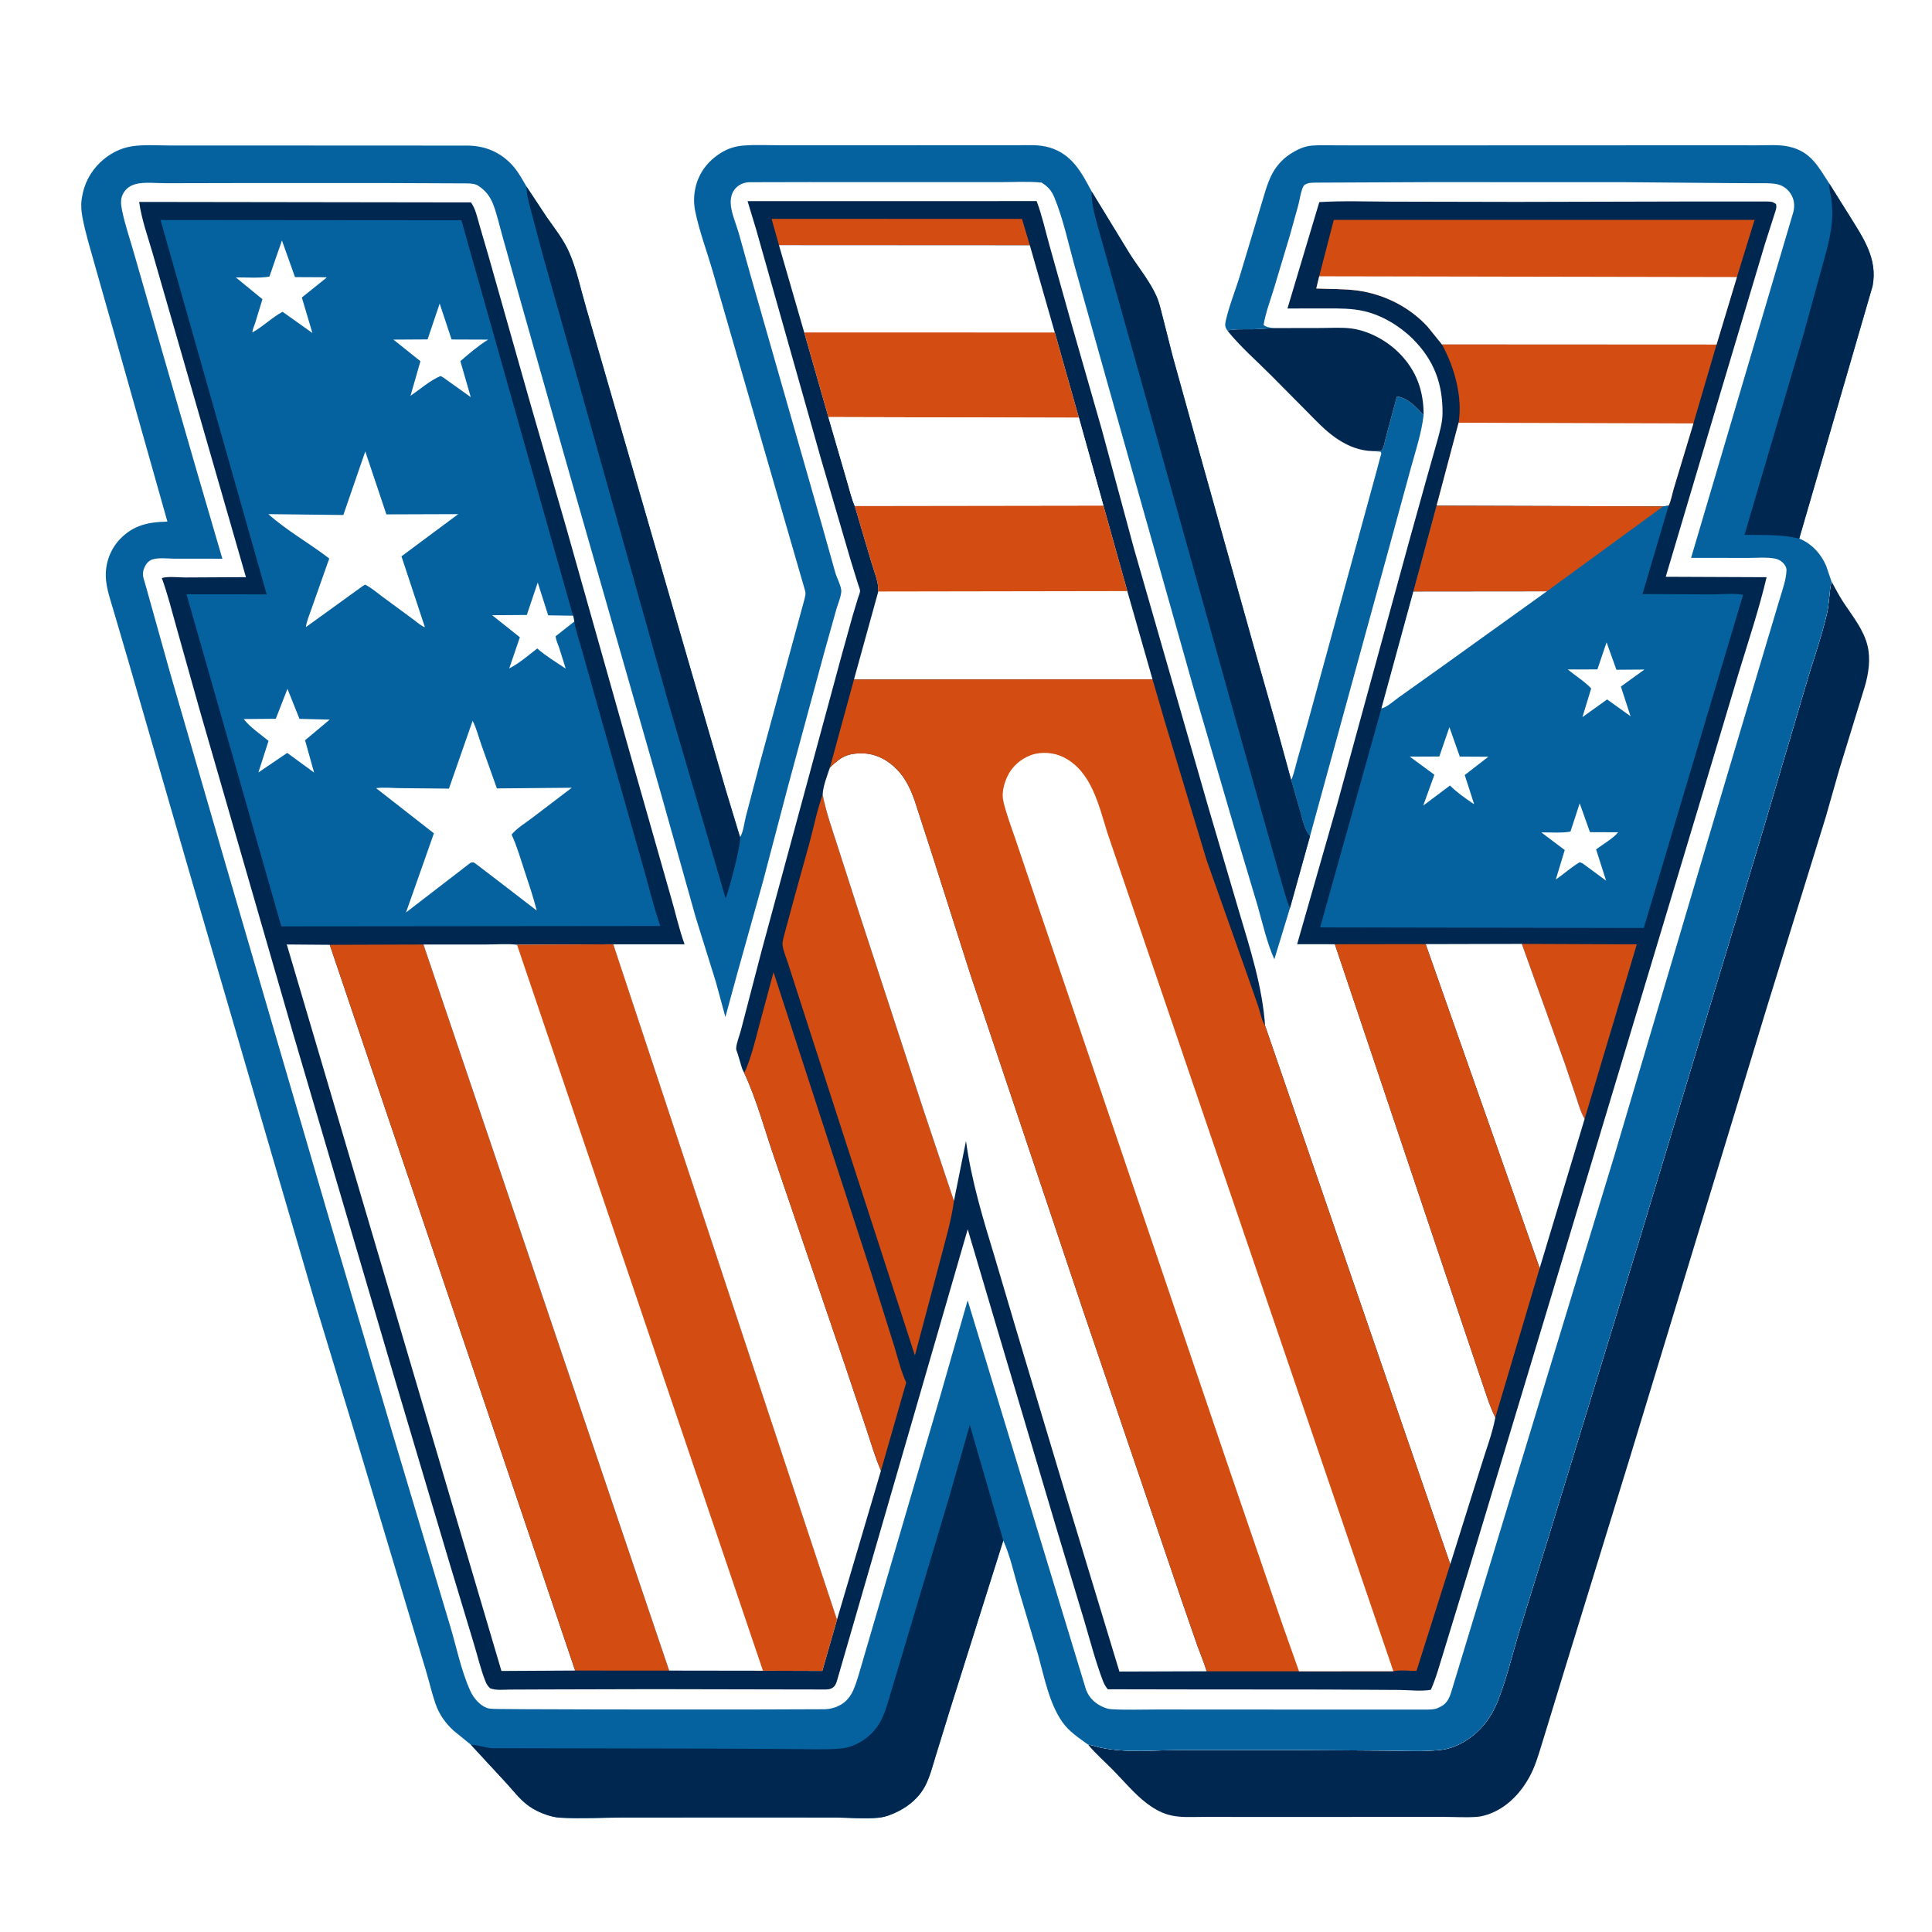 <svg version="1.1" xmlns="http://www.w3.org/2000/svg" style="display: block;" viewBox="0 0 2048 2048" width="1024" height="1024">
<path transform="translate(0,0)" fill="rgb(255,255,255)" d="M -0 -0 L 2048 0 L 2048 2048 L -0 2048 L -0 -0 z"/>
<path transform="translate(0,0)" fill="rgb(0,39,79)" d="M 1941.43 616.35 C 1945.68 624.074 1949.79 631.966 1954.66 639.317 C 1964.17 653.685 1975.64 667.657 1979.72 684.747 C 1983.05 698.69 1980.77 714.03 1976.8 727.6 L 1949.66 815.916 L 1935.42 865.942 L 1872.85 1068.13 L 1727.95 1544.5 L 1660.32 1764.12 L 1636.4 1842.33 C 1632.87 1853.33 1629.84 1864.88 1625.25 1875.47 C 1617.69 1892.87 1604.67 1909.51 1587.81 1918.72 C 1581.1 1922.38 1572.89 1925.43 1565.22 1925.98 C 1554.32 1926.76 1542.84 1926.01 1531.89 1926.01 L 1461.05 1926.02 L 1324.87 1926.03 L 1274.65 1926.01 C 1262.42 1926.01 1249.63 1927.04 1237.78 1923.48 C 1229.57 1921.01 1221.88 1916.46 1215.12 1911.23 C 1202.22 1901.25 1191.3 1888 1179.86 1876.35 C 1171.17 1867.5 1161.27 1858.91 1153.4 1849.38 C 1158.03 1849.85 1162.57 1851.68 1167.14 1852.63 C 1194.34 1858.29 1222.91 1855.21 1250.57 1855.12 L 1372.38 1855.04 L 1470.97 1855.75 C 1489.69 1855.87 1509.42 1857.04 1528.01 1854.87 C 1537.55 1853.75 1547.57 1849.41 1555.53 1844.06 C 1570.09 1834.27 1580.51 1820.74 1587.09 1804.61 C 1596.69 1781.05 1602.72 1755.17 1610.02 1730.78 L 1642.01 1627.6 L 1738.28 1312.74 L 1865.29 892 L 1914.32 726.083 C 1921.58 701.093 1930.8 675.797 1936.59 650.5 C 1939.1 639.514 1938.97 628.336 1941.2 617.447 L 1941.43 616.35 z"/>
<path transform="translate(0,0)" fill="rgb(255,255,255)" d="M 784.456 887.321 L 784.954 886.632 C 788.032 881.42 788.971 871.967 790.574 865.79 L 805.992 807 L 852.318 636.853 C 853.2 633.393 854.518 629.627 853.413 626.102 L 783.978 386.351 L 755.044 286 C 749.067 265.682 741.215 244.737 736.972 224.017 C 735.167 215.202 735.352 206.19 737.574 197.449 C 741.712 181.178 752.352 168.622 766.849 160.5 C 773.333 156.867 780.77 154.839 788.171 154.281 C 801.331 153.288 815.125 154.014 828.355 154.017 L 903.37 154.024 L 1033.48 153.946 L 1078.12 153.965 C 1089.63 153.976 1101.51 153.009 1112.64 156.385 C 1136.42 163.593 1146.32 182.526 1157.18 202.921 L 1197.68 269.278 C 1206.94 283.763 1218.99 298.343 1225.92 314.044 C 1228.89 320.768 1230.55 328.516 1232.42 335.627 L 1243.05 377.59 L 1272.28 482.81 L 1328.67 684.07 L 1351.06 762.679 L 1368.69 826.871 L 1369.78 824.433 C 1371.92 818.913 1373.12 812.759 1374.77 807.059 L 1386.94 763.681 L 1459.01 500.208 L 1463.08 484.804 C 1463.26 484.166 1464.36 481.103 1464.25 480.5 C 1464.15 479.917 1463.75 479.428 1463.5 478.893 L 1455.75 478.198 L 1450 477.86 C 1436.86 476.321 1425.71 471.098 1415.03 463.516 C 1404.14 455.785 1395.01 445.93 1385.65 436.483 L 1347.7 398.206 C 1332.27 382.665 1314.63 367.407 1300.98 350.327 C 1298.67 346.877 1298.31 344.666 1299.25 340.451 C 1302.87 324.22 1309.7 307.671 1314.53 291.679 L 1336.31 219.272 C 1339.82 207.998 1342.72 195.674 1348.11 185.135 C 1352.5 176.545 1359.19 168.801 1367.3 163.53 C 1374.47 158.863 1381.93 155.106 1390.59 154.346 C 1399.11 153.599 1407.99 154.071 1416.55 154.074 L 1463.87 154.142 L 1611.23 154.077 L 1810.51 154.006 L 1863.05 154.044 C 1873.9 154.063 1885.84 153.042 1896.46 155.442 C 1919.74 160.702 1927.37 176.639 1939.27 194.787 L 1960.73 229.049 C 1975.13 252.355 1990.55 274.142 1985.01 303.199 L 1907.27 570.867 C 1920.38 576.206 1930.28 586.937 1935.82 599.823 L 1941.43 616.35 L 1941.2 617.447 C 1938.97 628.336 1939.1 639.514 1936.59 650.5 C 1930.8 675.797 1921.58 701.093 1914.32 726.083 L 1865.29 892 L 1738.28 1312.74 L 1642.01 1627.6 L 1610.02 1730.78 C 1602.72 1755.17 1596.69 1781.05 1587.09 1804.61 C 1580.51 1820.74 1570.09 1834.27 1555.53 1844.06 C 1547.57 1849.41 1537.55 1853.75 1528.01 1854.87 C 1509.42 1857.04 1489.69 1855.87 1470.97 1855.75 L 1372.38 1855.04 L 1250.57 1855.12 C 1222.91 1855.21 1194.34 1858.29 1167.14 1852.63 C 1162.57 1851.68 1158.03 1849.85 1153.4 1849.38 C 1143.6 1842.19 1133.41 1835.68 1126.27 1825.62 C 1112.3 1805.93 1106.88 1777.52 1100.54 1754.54 L 1080.09 1685.96 C 1074.89 1668.27 1071.01 1649.94 1063.53 1633.01 L 1007.44 1810.93 L 991.929 1861.21 C 988.517 1872.24 985.621 1884.18 980.052 1894.34 C 974.026 1905.32 964.012 1913.9 952.967 1919.64 C 946.478 1923.02 938.725 1926.14 931.388 1926.84 C 916.438 1928.28 900.205 1926.75 885.093 1926.65 L 793.93 1926.57 L 660.128 1926.67 C 638.165 1926.71 615.653 1928.02 593.779 1926.81 C 589.297 1926.56 584.7 1925.54 580.434 1924.14 C 572.578 1921.56 565.328 1918.12 558.768 1913.05 C 550.064 1906.33 543.414 1897.29 535.952 1889.28 L 499.18 1849.5 L 480.748 1834.5 C 472.282 1826.77 465.601 1817.38 461.8 1806.51 C 457.748 1794.93 455.098 1782.84 451.554 1771.1 L 426.233 1686.64 L 375.124 1516.22 L 333.129 1378 L 201.004 925.469 L 136.441 702.073 L 120.637 648.182 C 117.126 636.11 112.415 623.338 112.135 610.66 C 111.815 596.156 117.291 581.79 127.329 571.338 C 141.504 556.577 157.648 553.301 177.457 552.935 L 121.61 355.26 L 99.7 278.026 C 95.311 262.26 90.339 246.297 87.371 230.186 C 86.219 223.939 85.656 217.459 86.589 211.154 L 86.851 209.5 C 89.001 195.009 95.779 182.227 106.317 172.066 C 115.187 163.514 126.885 157.206 139.061 155.197 C 151.974 153.067 166.478 154.219 179.579 154.217 L 252.938 154.218 L 496.059 154.334 C 514.127 154.602 529.788 161.052 542.299 174.293 C 548.866 181.244 553.416 189.7 558.201 197.906 L 579.654 230.325 C 588.248 242.562 597.506 254.107 603.504 267.934 C 611.428 286.205 615.648 306.973 621.268 326.117 L 659.751 459.245 L 732.496 710.732 L 769.573 838.229 L 784.456 887.321 z"/>
<path transform="translate(0,0)" fill="rgb(6,98,158)" d="M 1455.75 478.198 L 1464 477.994 C 1466.84 475.625 1467.81 468.356 1468.86 464.594 L 1480.73 420.396 L 1482.02 420.419 C 1492.79 422.284 1502.1 432.381 1509.08 440.011 C 1506.92 459.015 1500.52 478.072 1495.48 496.476 L 1473.47 577.024 L 1388.71 886.199 C 1382.94 880.405 1380.84 869.053 1378.6 861.244 L 1368.69 826.871 L 1369.78 824.433 C 1371.92 818.913 1373.12 812.759 1374.77 807.059 L 1386.94 763.681 L 1459.01 500.208 L 1463.08 484.804 C 1463.26 484.166 1464.36 481.103 1464.25 480.5 C 1464.15 479.917 1463.75 479.428 1463.5 478.893 L 1455.75 478.198 z"/>
<path transform="translate(0,0)" fill="rgb(0,39,79)" d="M 1351.4 347.784 L 1400.01 347.694 C 1410.7 347.688 1422.28 346.812 1432.84 348.247 C 1451.2 350.745 1470.07 361.126 1483.06 374.167 C 1501.43 392.603 1509.21 414.235 1509.08 440.011 C 1502.1 432.381 1492.79 422.284 1482.02 420.419 L 1480.73 420.396 L 1468.86 464.594 C 1467.81 468.356 1466.84 475.625 1464 477.994 L 1455.75 478.198 L 1450 477.86 C 1436.86 476.321 1425.71 471.098 1415.03 463.516 C 1404.14 455.785 1395.01 445.93 1385.65 436.483 L 1347.7 398.206 C 1332.27 382.665 1314.63 367.407 1300.98 350.327 C 1309.72 348.551 1320.17 349.203 1329.13 349.01 L 1351.4 347.784 z"/>
<path transform="translate(0,0)" fill="rgb(6,98,158)" d="M 784.456 887.321 L 784.954 886.632 C 788.032 881.42 788.971 871.967 790.574 865.79 L 805.992 807 L 852.318 636.853 C 853.2 633.393 854.518 629.627 853.413 626.102 L 783.978 386.351 L 755.044 286 C 749.067 265.682 741.215 244.737 736.972 224.017 C 735.167 215.202 735.352 206.19 737.574 197.449 C 741.712 181.178 752.352 168.622 766.849 160.5 C 773.333 156.867 780.77 154.839 788.171 154.281 C 801.331 153.288 815.125 154.014 828.355 154.017 L 903.37 154.024 L 1033.48 153.946 L 1078.12 153.965 C 1089.63 153.976 1101.51 153.009 1112.64 156.385 C 1136.42 163.593 1146.32 182.526 1157.18 202.921 L 1197.68 269.278 C 1206.94 283.763 1218.99 298.343 1225.92 314.044 C 1228.89 320.768 1230.55 328.516 1232.42 335.627 L 1243.05 377.59 L 1272.28 482.81 L 1328.67 684.07 L 1351.06 762.679 L 1368.69 826.871 L 1378.6 861.244 C 1380.84 869.053 1382.94 880.405 1388.71 886.199 L 1367.56 962.139 L 1350.85 1016.88 C 1342.82 998.98 1338.49 978.893 1333.08 960.057 L 1308.63 878.229 L 1265.89 731.898 L 1172.18 399.734 L 1138.88 281.051 C 1132.46 257.747 1126.98 231.989 1117.82 209.671 C 1114.68 202.042 1111.09 198.001 1104.15 193.536 C 1089.54 192.117 1074.04 193.095 1059.34 193.085 L 976.021 193.048 L 856.936 193.031 L 794 193.172 C 790.482 193.334 786.664 194.343 783.688 196.269 C 776.924 200.646 774.382 207.4 774.566 215.179 C 774.795 224.878 780.262 237.326 783.003 246.701 L 795.082 289.975 L 871.345 556.851 L 885.65 607.704 C 887.195 612.831 891.592 621.057 891.802 626.137 C 892.013 631.249 888.15 640.374 886.7 645.383 L 873.585 692.16 L 835.04 834.545 L 808.66 934.918 L 781.221 1033.03 L 768.956 1078.07 L 758.711 1040.47 L 737.392 972.108 L 700.743 841.532 L 597.645 480.92 L 551.657 318.446 L 532.544 250.075 C 529.484 239.327 527.092 228.161 523.203 217.685 C 519.869 208.702 514.884 201.874 506.7 196.751 C 503.472 194.73 499.131 194.544 495.407 194.404 L 409.861 194.052 L 251.757 194.057 L 176.104 194.219 C 166.75 194.262 152.171 192.641 143.299 195.266 C 137.261 197.052 132.914 200.383 130.108 206.077 C 127.478 211.412 128.226 217.215 129.367 222.864 C 132.551 238.618 138.071 254.258 142.416 269.752 L 172.748 375.286 L 208.944 500.654 L 235.714 592.259 L 184.926 592.227 C 177.897 592.199 167.494 590.8 161 593.229 C 157.487 594.542 154.776 597.761 153.282 601.113 C 150.249 607.921 151.647 611.661 153.772 618.376 L 179.94 711.968 L 239.995 919.066 L 348.517 1290.68 L 415.982 1519 L 476.508 1721.4 C 483.66 1744.53 488.541 1770.57 498.614 1792.54 C 501.947 1799.81 508.487 1807.8 516.267 1810.5 C 519.935 1811.77 524.833 1811.49 528.686 1811.6 L 555.799 1811.82 L 640.377 1812.09 L 794.224 1812.14 L 874.677 1811.86 C 880.33 1811.58 885.236 1810.3 890.243 1807.66 C 897.066 1804.05 901.701 1798.21 904.714 1791.23 C 908.798 1781.77 911.309 1771.34 914.301 1761.49 L 934.602 1692.08 L 995.929 1482.56 L 1025.74 1378.44 L 1151.26 1791.22 C 1154.58 1799.93 1161.07 1805.98 1169.65 1809.66 C 1172.67 1810.95 1175.3 1811.69 1178.59 1811.87 C 1194.63 1812.77 1211.06 1812.11 1227.13 1812.13 L 1317 1812.2 L 1512.27 1812.25 C 1516.11 1812.15 1520.26 1812.22 1523.85 1810.69 L 1525 1810.15 C 1526.84 1809.31 1528.56 1808.49 1530.18 1807.25 C 1536.16 1802.67 1537.64 1795.82 1539.78 1789 L 1647.4 1434.95 L 1711.36 1224.85 L 1810.44 890.405 L 1872.3 682.66 L 1886.45 635.299 C 1889.18 626.082 1893.55 614.204 1893.76 604.5 C 1893.82 601.346 1891.89 598.304 1889.64 596.209 C 1887.19 593.946 1884.26 592.58 1881 592.008 C 1872.17 590.457 1861.75 591.428 1852.72 591.405 L 1792.63 591.333 L 1901.14 224.319 C 1902.61 217.367 1901.95 210.992 1897.95 205 C 1894.4 199.684 1889.09 196.168 1882.77 195.052 C 1875.9 193.836 1868.46 194.285 1861.5 194.233 L 1828.08 194.043 L 1721.79 193.13 L 1515.54 193.065 L 1394.9 193.599 C 1390.21 193.731 1386.44 193.475 1382.5 196.303 C 1381.71 197.464 1381.08 198.375 1380.6 199.707 C 1378.59 205.188 1377.75 211.64 1376.28 217.343 L 1367.21 249.937 L 1350.09 306.945 C 1346.38 319.019 1341.43 332.121 1339.47 344.5 C 1342.79 347.037 1345.71 347.194 1349.72 347.615 L 1351.4 347.784 L 1329.13 349.01 C 1320.17 349.203 1309.72 348.551 1300.98 350.327 C 1298.67 346.877 1298.31 344.666 1299.25 340.451 C 1302.87 324.22 1309.7 307.671 1314.53 291.679 L 1336.31 219.272 C 1339.82 207.998 1342.72 195.674 1348.11 185.135 C 1352.5 176.545 1359.19 168.801 1367.3 163.53 C 1374.47 158.863 1381.93 155.106 1390.59 154.346 C 1399.11 153.599 1407.99 154.071 1416.55 154.074 L 1463.87 154.142 L 1611.23 154.077 L 1810.51 154.006 L 1863.05 154.044 C 1873.9 154.063 1885.84 153.042 1896.46 155.442 C 1919.74 160.702 1927.37 176.639 1939.27 194.787 L 1960.73 229.049 C 1975.13 252.355 1990.55 274.142 1985.01 303.199 L 1907.27 570.867 C 1920.38 576.206 1930.28 586.937 1935.82 599.823 L 1941.43 616.35 L 1941.2 617.447 C 1938.97 628.336 1939.1 639.514 1936.59 650.5 C 1930.8 675.797 1921.58 701.093 1914.32 726.083 L 1865.29 892 L 1738.28 1312.74 L 1642.01 1627.6 L 1610.02 1730.78 C 1602.72 1755.17 1596.69 1781.05 1587.09 1804.61 C 1580.51 1820.74 1570.09 1834.27 1555.53 1844.06 C 1547.57 1849.41 1537.55 1853.75 1528.01 1854.87 C 1509.42 1857.04 1489.69 1855.87 1470.97 1855.75 L 1372.38 1855.04 L 1250.57 1855.12 C 1222.91 1855.21 1194.34 1858.29 1167.14 1852.63 C 1162.57 1851.68 1158.03 1849.85 1153.4 1849.38 C 1143.6 1842.19 1133.41 1835.68 1126.27 1825.62 C 1112.3 1805.93 1106.88 1777.52 1100.54 1754.54 L 1080.09 1685.96 C 1074.89 1668.27 1071.01 1649.94 1063.53 1633.01 L 1007.44 1810.93 L 991.929 1861.21 C 988.517 1872.24 985.621 1884.18 980.052 1894.34 C 974.026 1905.32 964.012 1913.9 952.967 1919.64 C 946.478 1923.02 938.725 1926.14 931.388 1926.84 C 916.438 1928.28 900.205 1926.75 885.093 1926.65 L 793.93 1926.57 L 660.128 1926.67 C 638.165 1926.71 615.653 1928.02 593.779 1926.81 C 589.297 1926.56 584.7 1925.54 580.434 1924.14 C 572.578 1921.56 565.328 1918.12 558.768 1913.05 C 550.064 1906.33 543.414 1897.29 535.952 1889.28 L 499.18 1849.5 L 480.748 1834.5 C 472.282 1826.77 465.601 1817.38 461.8 1806.51 C 457.748 1794.93 455.098 1782.84 451.554 1771.1 L 426.233 1686.64 L 375.124 1516.22 L 333.129 1378 L 201.004 925.469 L 136.441 702.073 L 120.637 648.182 C 117.126 636.11 112.415 623.338 112.135 610.66 C 111.815 596.156 117.291 581.79 127.329 571.338 C 141.504 556.577 157.648 553.301 177.457 552.935 L 121.61 355.26 L 99.7 278.026 C 95.311 262.26 90.339 246.297 87.371 230.186 C 86.219 223.939 85.656 217.459 86.589 211.154 L 86.851 209.5 C 89.001 195.009 95.779 182.227 106.317 172.066 C 115.187 163.514 126.885 157.206 139.061 155.197 C 151.974 153.067 166.478 154.219 179.579 154.217 L 252.938 154.218 L 496.059 154.334 C 514.127 154.602 529.788 161.052 542.299 174.293 C 548.866 181.244 553.416 189.7 558.201 197.906 L 579.654 230.325 C 588.248 242.562 597.506 254.107 603.504 267.934 C 611.428 286.205 615.648 306.973 621.268 326.117 L 659.751 459.245 L 732.496 710.732 L 769.573 838.229 L 784.456 887.321 z"/>
<path transform="translate(0,0)" fill="rgb(0,39,79)" d="M 1907.27 570.867 L 1905.15 570.494 C 1887.16 566.25 1867.68 567.322 1849.22 566.988 L 1911.75 354.673 L 1929.56 289.853 C 1934.24 272.537 1939.83 255.026 1941.73 237.12 C 1942.67 228.354 1942.41 218.995 1941.21 210.257 C 1940.6 205.805 1939.09 201.335 1939.19 196.831 L 1939.27 194.787 L 1960.73 229.049 C 1975.13 252.355 1990.55 274.142 1985.01 303.199 L 1907.27 570.867 z"/>
<path transform="translate(0,0)" fill="rgb(0,39,79)" d="M 558.201 197.906 L 579.654 230.325 C 588.248 242.562 597.506 254.107 603.504 267.934 C 611.428 286.205 615.648 306.973 621.268 326.117 L 659.751 459.245 L 732.496 710.732 L 769.573 838.229 L 784.456 887.321 C 785.833 894.465 772.844 943.627 769.183 952.347 L 708.132 743.562 L 608.547 388.105 L 575.733 271.651 L 562.615 222.466 C 560.638 214.313 557.968 206.365 558.201 197.906 z"/>
<path transform="translate(0,0)" fill="rgb(0,39,79)" d="M 1157.18 202.921 L 1197.68 269.278 C 1206.94 283.763 1218.99 298.343 1225.92 314.044 C 1228.89 320.768 1230.55 328.516 1232.42 335.627 L 1243.05 377.59 L 1272.28 482.81 L 1328.67 684.07 L 1351.06 762.679 L 1368.69 826.871 L 1378.6 861.244 C 1380.84 869.053 1382.94 880.405 1388.71 886.199 L 1367.56 962.139 C 1364.9 958.19 1363.74 952.832 1362.33 948.263 L 1353.46 917.598 L 1311.96 770.322 L 1207.92 397.517 L 1163.1 238 C 1160.2 226.858 1156.75 214.48 1157.18 202.921 z"/>
<path transform="translate(0,0)" fill="rgb(0,39,79)" d="M 499.18 1849.5 C 506.807 1849.57 514.594 1852.97 522.691 1853.16 L 742.085 1853.57 L 839.236 1854.04 C 855.74 1854.07 872.832 1854.92 889.278 1853.68 C 896.514 1853.14 902.455 1851.5 908.938 1848.25 C 919.997 1842.69 928.582 1834.33 934.156 1823.25 C 938.633 1814.35 941.423 1804 944.252 1794.46 L 957.089 1751.5 L 1006.08 1587.3 L 1028.03 1510.46 L 1063.53 1633.01 L 1007.44 1810.93 L 991.929 1861.21 C 988.517 1872.24 985.621 1884.18 980.052 1894.34 C 974.026 1905.32 964.012 1913.9 952.967 1919.64 C 946.478 1923.02 938.725 1926.14 931.388 1926.84 C 916.438 1928.28 900.205 1926.75 885.093 1926.65 L 793.93 1926.57 L 660.128 1926.67 C 638.165 1926.71 615.653 1928.02 593.779 1926.81 C 589.297 1926.56 584.7 1925.54 580.434 1924.14 C 572.578 1921.56 565.328 1918.12 558.768 1913.05 C 550.064 1906.33 543.414 1897.29 535.952 1889.28 L 499.18 1849.5 z"/>
<path transform="translate(0,0)" fill="rgb(0,39,79)" d="M 786.674 1132.72 L 781.974 1117.02 C 781.581 1115.72 780.348 1112.99 780.362 1111.7 C 780.424 1106.2 784.101 1097.34 785.473 1091.85 L 807.294 1008.08 L 891.783 696.125 L 903.997 652.162 L 909.51 633.924 C 910.1 631.954 911.62 628.526 911.706 626.562 C 911.779 624.899 910.063 620.879 909.554 619.183 L 901.698 593.711 L 870.192 486.101 L 830.935 347.169 L 801.558 243.265 L 792.465 213.22 L 1098.86 213.177 C 1104.55 228.09 1108.07 244.351 1112.38 259.748 L 1134.9 340 L 1167.86 455 L 1201.87 580.842 L 1281.09 856.466 L 1313.33 965.887 C 1325.07 1005.36 1338.2 1045.92 1341.03 1087.21 L 1537.35 1658.17 L 1570.01 1554.1 C 1575.06 1537.31 1581.99 1519.67 1585.13 1502.56 C 1578.7 1489.88 1574.78 1475.9 1570.08 1462.5 L 1539.08 1370.46 L 1415 1000.93 L 1375.02 1000.9 L 1417.45 852.677 L 1493.36 575.158 L 1512.87 505.105 L 1523.79 466.553 C 1526.23 457.4 1529.04 447.894 1529.14 438.361 C 1529.47 406.871 1520.14 381.807 1497.72 359.371 C 1484.03 345.682 1464.89 334.103 1445.88 329.787 C 1432.78 326.811 1420.16 326.949 1406.82 326.949 L 1364.77 327.018 L 1398.51 214.238 C 1423.55 212.688 1449.17 213.677 1474.28 213.744 L 1606.9 214.024 L 1793.36 213.591 L 1873.21 213.606 C 1877.49 213.749 1879.08 213.703 1882.66 216.329 C 1883.21 218.845 1883.06 220.391 1882.34 222.876 L 1870.84 258.822 L 1823.49 417.259 L 1765.74 611.421 L 1872.67 611.863 C 1864.76 645.41 1853.61 678.874 1843.52 711.857 L 1807.78 831.261 L 1664.12 1308.72 L 1558.58 1658.65 L 1530.26 1751.3 C 1526.06 1764.47 1522.41 1778.63 1516.76 1791.24 C 1506.67 1793.11 1493.41 1791.48 1483.04 1791.41 L 1404.08 1790.97 L 1256.88 1790.85 L 1174.33 1790.71 C 1171.96 1787.89 1170.34 1785.01 1169.04 1781.55 C 1161.19 1760.8 1155.54 1738.9 1149.23 1717.62 L 1120.04 1620.69 L 1055.19 1402.34 L 1025.81 1303.1 L 887.021 1782.41 C 885.857 1785.86 884.576 1788.32 881.121 1789.87 C 879.301 1790.69 877.465 1790.88 875.5 1790.93 L 815.616 1790.83 L 692.371 1790.59 L 577.079 1790.88 L 540.729 1791.03 C 533.947 1791.05 525.803 1792.13 519.5 1789.62 C 517.048 1787.26 515.797 1785.32 514.54 1782.15 C 509.485 1769.42 506.259 1755.3 502.242 1742.18 L 476.249 1656.04 L 417.601 1458.79 L 310.608 1095.28 L 211.743 752.904 L 187.056 665 C 182.125 647.493 177.756 629.854 171.54 612.746 C 178.072 610.745 189.629 612.183 196.678 612.144 L 260.71 611.814 L 190.925 369.51 L 162.305 270.189 C 157.01 251.577 150.189 233.276 147.506 214.053 L 499.251 214.55 C 504.051 221.265 505.802 230.145 508.079 237.973 L 517.933 271.709 L 561.959 427 L 599.846 557.945 L 667.434 797.258 L 710.874 949.819 C 715.905 966.694 719.672 984.541 725.698 1001.01 L 650.053 1001 L 887.214 1717.03 L 933.835 1559.03 C 927.775 1544.89 923.287 1529.57 918.439 1514.95 L 896.022 1448.05 L 821.069 1228 C 810.678 1198.19 802.391 1166.09 788.958 1137.55 L 786.674 1132.72 z"/>
<path transform="translate(0,0)" fill="rgb(211,77,18)" d="M 825.726 259.866 L 818.08 232.611 L 818.435 231.979 L 1083.36 232.081 L 1091.67 260.006 L 825.726 259.866 z"/>
<path transform="translate(0,0)" fill="rgb(211,77,18)" d="M 1613.17 1000.57 L 1735.08 1001.06 L 1679.77 1186.11 C 1675.58 1179 1673.45 1171.12 1670.87 1163.34 L 1658.93 1127.86 L 1613.17 1000.57 z"/>
<path transform="translate(0,0)" fill="rgb(211,77,18)" d="M 788.958 1137.55 C 795.791 1122.38 799.835 1106.06 804.005 1090 L 819.973 1030.5 L 923.417 1348.88 L 947.44 1425.45 C 951.503 1438.6 954.922 1453.1 960.597 1465.57 L 933.835 1559.03 C 927.775 1544.89 923.287 1529.57 918.439 1514.95 L 896.022 1448.05 L 821.069 1228 C 810.678 1198.19 802.391 1166.09 788.958 1137.55 z"/>
<path transform="translate(0,0)" fill="rgb(255,255,255)" d="M 1511.28 1000.82 L 1613.17 1000.57 L 1658.93 1127.86 L 1670.87 1163.34 C 1673.45 1171.12 1675.58 1179 1679.77 1186.11 L 1632.13 1344.28 L 1511.28 1000.82 z"/>
<path transform="translate(0,0)" fill="rgb(211,77,18)" d="M 1011.23 1273.03 C 1008.54 1293.42 1002.23 1314.38 997.082 1334.28 L 969.831 1436.84 L 861.485 1102.31 L 835.447 1021.53 C 833.609 1015.37 830.174 1008.04 829.557 1001.75 C 829.164 997.741 831.272 991.592 832.234 987.598 L 842.366 950.215 L 857.894 894.165 C 862.588 877.088 866.061 858.911 872.048 842.263 C 875.621 860.868 882.28 879.375 888.06 897.413 L 911.39 969.962 L 978.787 1176.11 L 1011.23 1273.03 z"/>
<path transform="translate(0,0)" fill="rgb(211,77,18)" d="M 1415 1000.93 L 1511.28 1000.82 L 1632.13 1344.28 L 1585.13 1502.56 C 1578.7 1489.88 1574.78 1475.9 1570.08 1462.5 L 1539.08 1370.46 L 1415 1000.93 z"/>
<path transform="translate(0,0)" fill="rgb(211,77,18)" d="M 1528.48 365.082 L 1819.62 365.232 L 1795.1 448.843 L 1774.45 517.215 C 1772.6 523.15 1771.51 530.587 1768.78 536.014 L 1763.03 536.764 L 1522.83 536.105 L 1546.19 448.094 C 1550.62 420.644 1541.65 388.932 1528.48 365.082 z"/>
<path transform="translate(0,0)" fill="rgb(255,255,255)" d="M 1546.19 448.094 L 1795.1 448.843 L 1774.45 517.215 C 1772.6 523.15 1771.51 530.587 1768.78 536.014 L 1763.03 536.764 L 1522.83 536.105 L 1546.19 448.094 z"/>
<path transform="translate(0,0)" fill="rgb(255,255,255)" d="M 609.674 1770.85 L 531.542 1771.29 L 304.01 1001.19 L 349.565 1001.55 L 609.674 1770.85 z"/>
<path transform="translate(0,0)" fill="rgb(255,255,255)" d="M 1169.64 535.856 L 1194.99 626.573 L 1221.72 720.138 L 905.242 720.321 L 931.018 627.002 C 931.7 617.556 926.172 604.41 923.504 595.367 L 906.06 536.225 L 1169.64 535.856 z"/>
<path transform="translate(0,0)" fill="rgb(211,77,18)" d="M 1169.64 535.856 L 1194.99 626.573 L 931.018 627.002 C 931.7 617.556 926.172 604.41 923.504 595.367 L 906.06 536.225 L 1169.64 535.856 z"/>
<path transform="translate(0,0)" fill="rgb(211,77,18)" d="M 1398.4 292.885 L 1413.86 233.068 L 1859.92 233.076 L 1841.22 293.692 L 1819.62 365.232 L 1528.48 365.082 L 1513.21 346.17 C 1493.97 325.318 1467.12 311.837 1439.16 308.022 C 1424.89 306.074 1409.7 306.446 1395.29 305.847 L 1398.4 292.885 z"/>
<path transform="translate(0,0)" fill="rgb(255,255,255)" d="M 1398.4 292.885 L 1841.22 293.692 L 1819.62 365.232 L 1528.48 365.082 L 1513.21 346.17 C 1493.97 325.318 1467.12 311.837 1439.16 308.022 C 1424.89 306.074 1409.7 306.446 1395.29 305.847 L 1398.4 292.885 z"/>
<path transform="translate(0,0)" fill="rgb(255,255,255)" d="M 1091.67 260.006 L 1118.12 352.463 L 1143.65 442.816 L 1169.64 535.856 L 906.06 536.225 C 902.236 527.139 900.003 516.87 897.14 507.424 L 878.142 442.133 L 852.504 352.414 L 825.726 259.866 L 1091.67 260.006 z"/>
<path transform="translate(0,0)" fill="rgb(211,77,18)" d="M 1118.12 352.463 L 1143.65 442.816 L 878.142 442.133 L 852.504 352.414 L 1118.12 352.463 z"/>
<path transform="translate(0,0)" fill="rgb(255,255,255)" d="M 878.142 442.133 L 1143.65 442.816 L 1169.64 535.856 L 906.06 536.225 C 902.236 527.139 900.003 516.87 897.14 507.424 L 878.142 442.133 z"/>
<path transform="translate(0,0)" fill="rgb(211,77,18)" d="M 349.565 1001.55 L 448.925 1001.23 L 709.355 1770.9 L 609.674 1770.85 L 349.565 1001.55 z"/>
<path transform="translate(0,0)" fill="rgb(255,255,255)" d="M 879.721 813.669 C 891.222 802.444 898.161 798.326 914.5 798.616 C 928.798 798.871 941.864 806.06 951.5 816.336 C 960.311 825.732 965.265 836.631 969.567 848.598 L 987.384 903.572 L 1029.02 1034.04 L 1149.09 1392 L 1251.94 1694.51 L 1269.07 1744 C 1272.38 1753.18 1276.31 1762.3 1279.13 1771.63 L 1186.6 1771.91 L 1132.17 1592.64 L 1077.81 1411.5 L 1054.74 1333.62 C 1042.19 1292.43 1029.88 1252.31 1023.98 1209.54 L 1011.23 1273.03 L 978.787 1176.11 L 911.39 969.962 L 888.06 897.413 C 882.28 879.375 875.621 860.868 872.048 842.263 C 872.449 833.197 876.895 822.325 879.721 813.669 z"/>
<path transform="translate(0,0)" fill="rgb(6,98,158)" d="M 1522.83 536.105 L 1763.03 536.764 L 1768.78 536.014 L 1741.11 629.728 L 1815.22 630.049 C 1825.24 630.062 1838.09 628.626 1847.76 630.533 L 1742.46 983.714 L 1399.39 983.098 L 1464.39 750.866 L 1498.24 626.944 L 1522.83 536.105 z"/>
<path transform="translate(0,0)" fill="rgb(255,255,255)" d="M 1703.04 680.863 L 1713.46 709.968 L 1743.18 709.746 L 1718.18 727.781 L 1728.46 759.264 L 1703.62 741.417 L 1677.44 760.171 L 1686.72 729.78 C 1680.08 722.579 1669.57 715.994 1661.92 709.652 L 1693.3 709.606 L 1703.04 680.863 z"/>
<path transform="translate(0,0)" fill="rgb(255,255,255)" d="M 1674.55 851.555 L 1685.41 882.121 L 1715.28 882.252 C 1710.04 888.813 1698.87 895.134 1691.94 900.371 L 1702.52 933.525 L 1677.5 915.122 L 1674.5 914.017 C 1665.91 919.02 1657.57 926.569 1649.22 932.304 L 1658.69 901.088 L 1633.85 882.371 C 1643.7 882.238 1655.13 883.26 1664.75 881.537 L 1674.55 851.555 z"/>
<path transform="translate(0,0)" fill="rgb(255,255,255)" d="M 1536.43 770.855 L 1547.44 802.02 L 1577.7 802.183 L 1552.68 821.572 L 1562.52 852.059 L 1561.9 852.094 C 1553.21 846.149 1544.53 840.113 1537.03 832.695 L 1508.71 853.919 L 1520.52 821.234 L 1494.41 802.069 L 1525.74 801.941 L 1536.43 770.855 z"/>
<path transform="translate(0,0)" fill="rgb(255,255,255)" d="M 1498.24 626.944 L 1639.75 626.799 L 1528 707.019 L 1482.46 739.43 C 1477.84 742.708 1469.66 750.213 1464.39 750.866 L 1498.24 626.944 z"/>
<path transform="translate(0,0)" fill="rgb(211,77,18)" d="M 1522.83 536.105 L 1763.03 536.764 L 1639.75 626.799 L 1498.24 626.944 L 1522.83 536.105 z"/>
<path transform="translate(0,0)" fill="rgb(255,255,255)" d="M 548.059 1001.43 L 650.053 1001 L 887.214 1717.03 L 871.674 1771.24 L 808.755 1771.04 L 709.355 1770.9 L 448.925 1001.23 L 516.018 1001.2 C 526.405 1001.2 537.773 1000.25 548.059 1001.43 z"/>
<path transform="translate(0,0)" fill="rgb(211,77,18)" d="M 548.059 1001.43 L 650.053 1001 L 887.214 1717.03 L 871.674 1771.24 L 808.755 1771.04 L 548.059 1001.43 z"/>
<path transform="translate(0,0)" fill="rgb(6,98,158)" d="M 608.809 658.821 C 610.428 669.31 614.322 679.818 617.107 690.067 L 639.826 770.649 L 681.51 917.832 C 687.615 939.02 692.738 960.782 699.924 981.616 L 298.199 981.999 L 197.696 629.95 L 282.69 630.005 L 170.191 233.224 L 489.109 233.499 L 606.889 650.87 L 607.627 652.678 L 608.809 658.821 z"/>
<path transform="translate(0,0)" fill="rgb(255,255,255)" d="M 608.809 658.821 L 588.976 674.451 C 589.245 678.464 591.6 683.14 592.855 687 L 599.668 708.754 C 589.379 701.823 578.848 695.597 569.497 687.402 C 560.054 694.702 550.431 703.123 539.8 708.568 L 551.083 675.544 L 521.742 652.163 L 558.438 651.887 L 570.013 617.504 L 581.104 652.283 L 607.627 652.678 L 608.809 658.821 z"/>
<path transform="translate(0,0)" fill="rgb(255,255,255)" d="M 304.73 730.195 L 317.448 762.019 L 349.498 762.813 L 324.392 783.868 L 323.334 784.586 L 332.964 818.964 L 304.47 798.115 L 273.913 818.827 L 284.668 785.357 C 276.466 778.613 264.702 770.597 258.363 762.229 L 292.351 761.945 L 304.73 730.195 z"/>
<path transform="translate(0,0)" fill="rgb(255,255,255)" d="M 298.865 254.893 L 312.708 293.757 L 345.946 293.916 L 346.061 294.406 L 319.957 315.382 L 331.174 353.015 L 299.508 330.505 C 288.304 336.539 278.969 346.1 267.611 352.319 C 267.338 350.06 269.567 345.28 270.289 343 L 278.198 317.178 L 250.002 294.077 C 261.338 293.965 274.506 295.079 285.589 293.228 L 298.865 254.893 z"/>
<path transform="translate(0,0)" fill="rgb(255,255,255)" d="M 466.073 321.815 L 478.691 359.86 L 517.438 360.008 C 506.884 366.572 497.391 374.708 488.018 382.824 L 499.009 420.958 L 469.5 399.899 L 466.984 398.603 C 456.209 403.049 444.838 412.916 435.142 419.629 L 445.686 382.894 L 418.174 360.899 L 416.843 360.003 L 453.254 359.782 L 466.073 321.815 z"/>
<path transform="translate(0,0)" fill="rgb(255,255,255)" d="M 387.214 478.54 L 409.574 545.257 L 485.758 544.999 L 425.557 589.728 L 450.427 664.871 C 446.623 663.717 441.877 659.344 438.503 656.916 L 405.383 632.524 C 399.569 628.231 393.486 622.832 387 619.732 L 384.15 621.5 L 324.285 664.742 C 324.947 658.546 328.254 651.261 330.245 645.221 L 349.026 592.03 C 328.189 575.927 303.986 562.54 284.493 545.001 L 363.96 545.932 L 387.214 478.54 z"/>
<path transform="translate(0,0)" fill="rgb(255,255,255)" d="M 500.994 764.069 C 505.074 771.885 507.364 781.466 510.349 789.777 L 526.737 835.752 L 606.105 835.04 L 563.83 867.214 C 557.202 872.251 547.422 878.282 542.33 884.675 C 547.796 896.613 551.5 909.341 555.575 921.809 C 560.277 936.196 565.293 950.536 568.968 965.225 L 522.187 929.245 L 506.372 917.18 C 505.46 916.544 502.972 914.465 502.001 914.221 C 500.99 913.966 499.925 914.407 498.887 914.5 L 430.391 967.234 L 459.964 883.349 L 398.686 835.485 C 406.631 834.4 415.581 835.379 423.656 835.467 L 475.897 835.964 L 500.994 764.069 z"/>
<path transform="translate(0,0)" fill="rgb(211,77,18)" d="M 879.721 813.669 L 905.242 720.321 L 1221.72 720.138 L 1235.09 766 L 1279.13 912 L 1321.27 1030.93 L 1333.61 1066.17 C 1335.76 1072.67 1337.31 1081.5 1341.03 1087.21 L 1537.35 1658.17 L 1501.56 1771.22 C 1494.05 1771.21 1484.24 1769.98 1477.02 1771.59 L 1377.02 1771.66 L 1279.13 1771.63 C 1276.31 1762.3 1272.38 1753.18 1269.07 1744 L 1251.94 1694.51 L 1149.09 1392 L 1029.02 1034.04 L 987.384 903.572 L 969.567 848.598 C 965.265 836.631 960.311 825.732 951.5 816.336 C 941.864 806.06 928.798 798.871 914.5 798.616 C 898.161 798.326 891.222 802.444 879.721 813.669 z"/>
<path transform="translate(0,0)" fill="rgb(255,255,255)" d="M 1377.02 1771.66 L 1359.4 1721.95 L 1303.59 1559.03 L 1188.06 1218.5 L 1095.28 945.378 L 1076.23 889.006 C 1071.74 875.981 1066.72 862.728 1063.59 849.317 C 1061.65 841.024 1064.11 831.488 1067.49 823.829 C 1072.28 812.964 1081.96 804.38 1093.1 800.383 C 1103.88 796.514 1117.25 797.599 1127.48 802.736 C 1157.29 817.705 1164.83 854.166 1174 883.239 L 1477.02 1771.59 L 1377.02 1771.66 z"/>
</svg>